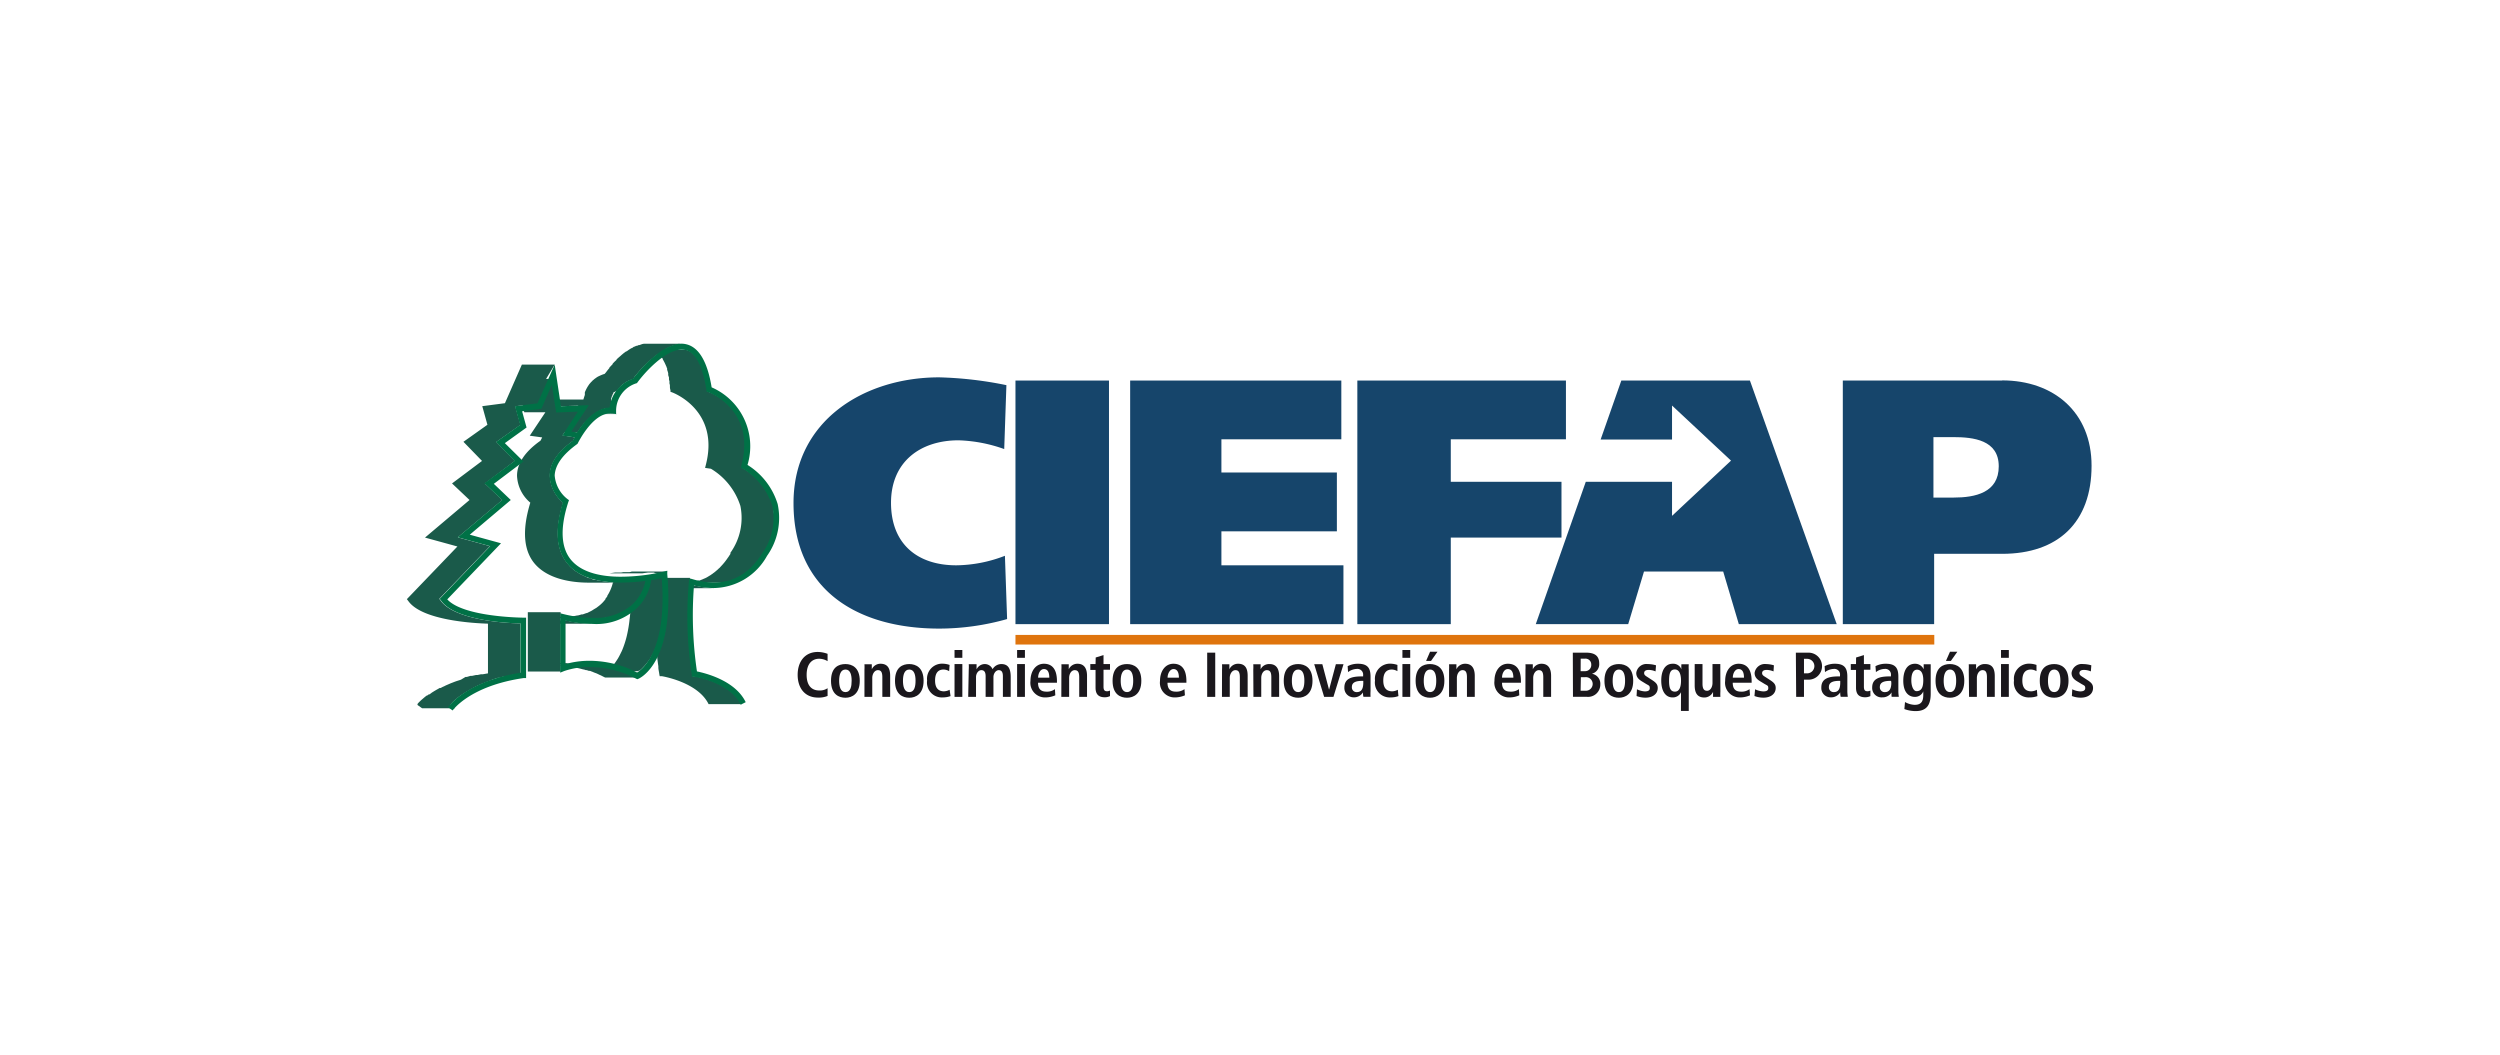<svg id="Layer_1" data-name="Layer 1" xmlns="http://www.w3.org/2000/svg" viewBox="0 0 320 135"><defs><style>.cls-1{fill:#1a5a4a;}.cls-2{fill:#007146;}.cls-3{fill:#1a171c;}.cls-4{fill:#df740d;}.cls-5{fill:#16456b;}</style></defs><title>Auspicios Innovar CARRUSEL</title><path class="cls-1" d="M99,64.76A8.58,8.58,0,0,0,95.23,60L95,59.86l.07-.28c1.87-7-4-9.31-4.3-9.39l-.2-.07,0-.22c-.47-3-1.38-4.76-2.67-5.09a2.32,2.32,0,0,0-.5-.06H85.07a6.59,6.59,0,0,1,1.13-.53h0l.24-.07.09,0,.19,0,.17,0L87,44l.32,0h-4.2l-.31,0h-.1l-.23,0h-.06s0,0,0,0a1.36,1.36,0,0,0-.3.07h0l-.27.1-.1,0-.2.09-.1,0-.23.11,0,0h0c-.11,0-.22.12-.33.19a.11.11,0,0,0-.06,0l-.31.19,0,0-.32.23-.06,0-.3.22,0,0-.3.25s0,0-.06.06l-.27.23,0,0-.29.26,0,.06-.25.23s0,0,0,0l-.25.26,0,.06-.21.22a0,0,0,0,0,0,0l-.21.22,0,.06-.16.19,0,0-.15.19s0,0,0,0l-.11.15s0,0,0,0l-.1.12s0,0,0,0l-.09.1a3.42,3.42,0,0,0-.38.13l-.14.06-.22.1h0l-.14.07-.14.09-.13.09a.56.56,0,0,1-.14.1l-.11.1-.14.11-.07.09a1.37,1.37,0,0,0-.14.13l-.06.07-.14.16,0,0-.13.19a4.75,4.75,0,0,0-.45.87l0,.09,0,.09s0,.1,0,.15a.07.07,0,0,0,0,0c-.07.21-.14.42-.19.59H71.1l-.41-2.64H69.9L71,46.67h-4.2l-2.17,4.94-2.9.38.66,2.38-3.07,2.18L61.7,59l-3.84,2.88L60.1,64l-5.7,4.81,4.15,1.14-6.47,6.74.19.25c1.78,2.5,8.53,2.84,10.19,2.89v6.36l-.68.12-.24,0-.41.09h-.07l-.13,0-.5.11-.21,0-.47.14-.17,0L59,87l-.15.05-.41.13-.2.07-.36.14-.16.06-.46.2,0,0a4.3,4.3,0,0,0-.42.2l-.15.06-.28.15-.07,0a.09.09,0,0,0-.06,0l-.26.15-.11.06-.34.2-.32.2-.07.06-.21.15-.09,0-.2.15-.06,0-.21.16,0,0-.41.35,0,0-.14.12,0,0a1,1,0,0,1-.12.12s0,0,0,0a2.73,2.73,0,0,0-.3.33s0,0,0,0l0,.06s0,0,0,0,0,.06,0,.07l.59.42h4.2l-.59-.42a3.07,3.07,0,0,1,.42-.49s0,0,0,0l.12-.11,0,0,.12-.12.05,0,.16-.15,0,0,.21-.18.05,0,.17-.15a.42.42,0,0,0,.1-.06L59,89l.11-.07.17-.12.11-.07.25-.16.1-.06.3-.17.14-.09.22-.11a1,1,0,0,1,.16-.09,2.09,2.09,0,0,1,.27-.14l.15-.09.39-.17.1-.05a4.59,4.59,0,0,1,.43-.17l.17-.07.35-.14.2-.07L63,87l.15-.05.58-.19.17,0,.47-.14.22,0,.48-.11.21-.05.41-.09.25,0c.21,0,.43-.09.67-.12V79.79c-1.66,0-8.4-.39-10.19-2.89l-.19-.25,6.48-6.74L58.6,68.78,64.3,64l-2.24-2.11L65.9,59l-2.37-2.43,3.09-2.18L65.95,52l1-.12.15.89h2.71l-2,3,1.59.22-.22.42c-2,1.41-3,2.93-3,4.49a4.74,4.74,0,0,0,1.7,3.44c-1.1,3.59-.87,6.3.73,8s4.3,2.24,6.78,2.24h3.06a5.59,5.59,0,0,1-.51,1.33s0,0,0,0-.12.22-.2.33l0,.07c-.07.11-.16.23-.25.34l0,.07c-.09.11-.19.22-.28.33a.16.16,0,0,0,0,0,4.94,4.94,0,0,1-.36.35c-.16.14-.34.27-.51.4L76,78a3,3,0,0,1-.36.22l-.5.25-.07,0-.47.17-.15,0a5.13,5.13,0,0,1-.49.14l-.09,0a5.78,5.78,0,0,1-.63.11h-.07l-.6.06h-.12l-.69,0v-.59h-4.2v7.6h4.2v-.72a12,12,0,0,1,2.9.45h.06l.29.09.1,0,.26.09.14,0a1.57,1.57,0,0,1,.23.09.63.63,0,0,1,.16.06l.22.09.2.07.2.09.22.11.17.07.39.2.15.07h4.2l-.15-.07a12.73,12.73,0,0,0-1.71-.74h1.87a.2.2,0,0,1,.09-.05s0,0,0,0l.06,0h0l.09-.06,0,0,.1-.07s0,0,0,0l.11-.1s0,0,0,0a1.52,1.52,0,0,0,.12-.12h0A7.56,7.56,0,0,0,84,82.74c0,.27,0,.56.07.84,0,0,0,0,0,0,.05.56.11,1.12.2,1.7,0,0,0,.1,0,.15,0,.28.09.57.12.86l.05.26.26,0s4.61.73,6,3.58h4.21c-1.38-2.85-5.94-3.57-6-3.58l-.26,0,0-.26-.11-.83a.94.94,0,0,1,0-.2l-.11-.79v-.07c0-.24-.06-.48-.07-.72,0-.06,0-.12,0-.19,0-.26,0-.51-.06-.76,0,0,0-.07,0-.11,0-.22,0-.43-.05-.64v-.17a7,7,0,0,1,0-.69.55.55,0,0,1,0-.14c0-.2,0-.4,0-.59v-.13c0-.22,0-.43,0-.65,0-.05,0-.09,0-.14V78.17c0-.17,0-.35,0-.51V77.6c0-.17,0-.35,0-.52V77c0-.35,0-.66.05-.94v0c0-.28,0-.54,0-.77h3.27a10.12,10.12,0,0,1-2.53-.33h-.72c0-.06,0-.11,0-.16s0-.07,0-.1h0a.13.13,0,0,1,0-.06v-.06h3.8l.3,0,.15,0,.27,0,.15,0H93l.16,0,.22-.06.21-.06.21-.06.22-.09.19-.07.23-.11.19-.09,0,0,.14-.07.23-.14.17-.11.23-.16.16-.12.24-.19.16-.14.22-.21.15-.14.22-.23.14-.15.22-.27.11-.15c.09-.1.16-.21.25-.32l.09-.12c.11-.16.22-.32.32-.48a7.67,7.67,0,0,0,1.28-6M71.86,52,74,51.92c0,.09,0,.17-.06.25h-.33l-.2,0h-.06l-.13,0-.09,0-.12,0-.09,0-.1,0-.23.11-.07,0a0,0,0,0,0,0,0s0,0,0,0l-.15.07H71.23l-.1-.66Zm8.72,27.35h0a17.06,17.06,0,0,1-.37,2.13h0a12.32,12.32,0,0,1-.53,1.64v0a4.18,4.18,0,0,1-.2.43h0a8.46,8.46,0,0,1-.4.76s0,0,0,0l-.19.29s0,0,0,0a6.12,6.12,0,0,1-.37.51l0,0-.14.17,0,0-.17.16a12.26,12.26,0,0,0-2.48-.25H71.76V85h.72l.21-.06h.06l.25-.06h.05l.25,0,.07,0,.32,0h.09l.29,0h.11l.4,0h.06l.37,0H71.76V79.84h4.19a16.16,16.16,0,0,1-3.46-.41h-.73V79.1h4.18l.66,0h.16l.51,0h.12a5.16,5.16,0,0,0,.62-.11,6.49,6.49,0,0,0,1.8-.64,6.25,6.25,0,0,0,.89-.58s0,0,0,0c0,.61-.07,1.19-.14,1.71m12.94-8.59-.3.46a.57.57,0,0,0-.1.14l-.22.3-.11.14c-.07.1-.16.19-.24.29l-.1.11-.33.36-.09.07a2.52,2.52,0,0,1-.27.25l-.14.12-.22.18a.68.68,0,0,0-.16.12,2.56,2.56,0,0,0-.23.16l-.15.09-.36.22-.22.11-.15.06-.22.1-.16.06-.22.09-.17,0-.22.07-.19,0-.22.06H88.6l-.29,0h0v-.06l0-.42H80.62l0,.38H78.5l0,.19h0c-.52,0-1.05-.1-1.56-.19h0l-.3-.06-.12,0-.26-.07-.16,0-.24-.06L75.6,74,75.38,74l-.2-.07L75,73.82a3.09,3.09,0,0,1-.36-.16l-.15-.07-.22-.11-.15-.09a2.2,2.2,0,0,1-.21-.14l-.15-.08-.2-.15-.14-.1-.21-.19-.1-.09a2.22,2.22,0,0,1-.29-.3c-1.61-1.75-1.85-4.45-.74-8a4.74,4.74,0,0,1-1.7-3.44c0-1.56,1-3.07,3-4.49,0-.09.11-.23.21-.42L72,55.73l.26-.38h1.66l.21-.31a1.45,1.45,0,0,1,.1-.14,1,1,0,0,1,.14-.2l.12-.16.15-.19a1.85,1.85,0,0,1,.14-.17L75,54l.23-.25.19-.19.16-.16.17-.15.19-.16L76,53h3l-.43-.07a2,2,0,0,0-.37,0h-2l.15-.11.3-.19a3.51,3.51,0,0,1,1-.37l.16,0h.4l0-.16a.18.18,0,0,1,0-.09.4.4,0,0,1,0-.11.3.3,0,0,1,0-.1s0-.07,0-.11l0-.11,0-.12,0-.11a.56.56,0,0,1,0-.14l0-.11c0-.05,0-.1.06-.15l0-.1a1.57,1.57,0,0,1,.12-.25s0,0,0-.05a1.73,1.73,0,0,1,.12-.22.69.69,0,0,0,0-.09L79,50a.86.86,0,0,1,.06-.1l.12-.16.07-.09.14-.15.09-.1.16-.15.1-.07.21-.15L80,49a2.88,2.88,0,0,1,.32-.2l0,0a3.86,3.86,0,0,1,.73-.28l.07-.1.06-.07,0-.06.09-.11,0,0,.12-.15h0a16.55,16.55,0,0,1,2.85-2.74,2.38,2.38,0,0,1,.47.47s0,0,0,0,.09.11.12.17l0,.06a1.19,1.19,0,0,1,.11.19s0,0,0,0a4.26,4.26,0,0,1,.23.46,0,0,0,0,1,0,0,1.47,1.47,0,0,1,.09.21.81.81,0,0,1,.06.12c0,.06.05.12.07.2s0,.1,0,.16l.07.19.07.25c0,.06,0,.12,0,.2s.06.22.1.35l0,.16c0,.09,0,.19.06.28l0,.18c0,.11,0,.22.06.32a1.53,1.53,0,0,0,0,.16c0,.16,0,.33.07.51l0,.22.2.07c.26.09,6.17,2.39,4.3,9.39l-.07.28L91,60a8.58,8.58,0,0,1,3.77,4.76,7.67,7.67,0,0,1-1.28,6"/><path class="cls-1" d="M80.86,73.16a1.2,1.2,0,0,1-.29.07l-.19,0-.1,0-.1,0h-.11l-.16,0-.1,0-.28.05h0l-.3,0-.1,0-.27,0h-.1l-.79.11h-.12l-.32,0h-.12l-.45,0-.46,0h4.2l.46,0,.45,0h.12l.34,0h.11l.79-.11H83l.27,0,.1,0,.3,0h0L84,73.4l.11,0,.15,0a.36.36,0,0,1,.12,0l.07,0,.31-.06.29-.07.41-.11H81.27Z"/><path class="cls-2" d="M99.55,64.57a8.39,8.39,0,0,1-1.37,6.58,7.92,7.92,0,0,1-6.83,4.12,10.06,10.06,0,0,1-2.52-.33,49.33,49.33,0,0,0,.38,11c1,.21,4.89,1.13,6.24,3.94l-.64.32c-1.37-2.85-5.91-3.57-6-3.58l-.26,0,0-.26a49.78,49.78,0,0,1-.37-11.92l.05-.42.41.11a9.75,9.75,0,0,0,2.74.43q3.85,0,6.21-3.78a7.7,7.7,0,0,0,1.27-6A8.59,8.59,0,0,0,95.09,60l-.26-.14.07-.28c1.87-7-4-9.31-4.28-9.39l-.2-.07,0-.22c-.47-3-1.37-4.76-2.67-5.09a2.28,2.28,0,0,0-.49-.06c-2.12,0-4.81,3-5.73,4.29a3.7,3.7,0,0,0-2.67,3.54V53l-.43-.07a2,2,0,0,0-.37,0c-2.26,0-4.11,3.83-4.14,3.88C72,58.19,71.06,59.53,71,60.86a4.25,4.25,0,0,0,1.61,3l.22.16-.09.25c-1.11,3.44-.94,6,.49,7.55s3.89,2,6.2,2A24.55,24.55,0,0,0,85,73.16l.41-.11,0,.43c1,11.3-3.49,13.31-3.68,13.4l-.16.06-.15-.07a12.64,12.64,0,0,0-5.89-1.49,9.73,9.73,0,0,0-3.33.52l-.49.2V78.5l.44.11a16,16,0,0,0,3.72.48,7.27,7.27,0,0,0,4.94-1.6,5.61,5.61,0,0,0,1.8-3.14,23.06,23.06,0,0,1-3.1.22c-2.47,0-5.15-.48-6.74-2.24s-1.84-4.45-.74-8a4.74,4.74,0,0,1-1.69-3.44c0-1.56,1-3.07,3-4.49,0-.09.11-.23.21-.42l-1.58-.22,2-3.07-2.78.11-.56-3.54-1.33,3.06-2.47.33.57,2.07-2.78,2L67,59.07l-3.79,2.86L65.38,64l-5.25,4.44,4,1.1-6.88,7.18C59.34,79,66.9,79.06,67,79.06h.34v7.73l-.3,0c-6.89,1-9.08,4.11-9.1,4.15l-.59-.42c.1-.14,2.34-3.31,9.27-4.41V79.79c-1.65,0-8.37-.38-10.15-2.89l-.19-.25,6.46-6.74-4.15-1.14L64.27,64,62,61.86,65.86,59l-2.36-2.43,3.07-2.18L65.91,52l2.89-.38L71,46.67,71.8,52l3.57-.14-2.25,3.38.74.1c.82-1.28,2.36-3.17,4.17-3.17a4.45,4.45,0,0,1,3-3.71c.52-.69,3.52-4.47,6.22-4.47a2.8,2.8,0,0,1,.65.09c1.58.41,2.66,2.25,3.19,5.5a8.23,8.23,0,0,1,4.59,9.93,9,9,0,0,1,3.88,5.07M84.73,74c-.32.07-.79.17-1.37.26a6.41,6.41,0,0,1-1.53,3.27,7.55,7.55,0,0,1-6,2.33,15.91,15.91,0,0,1-3.44-.41V85a11.1,11.1,0,0,1,3.1-.42,13.38,13.38,0,0,1,6.06,1.5c.7-.43,3.88-2.91,3.15-12.14"/><path class="cls-3" d="M105.93,89.08a2.92,2.92,0,0,1-1.23.21c-1.71,0-2.6-1.26-2.6-2.91s.89-2.93,2.58-2.93a3.73,3.73,0,0,1,1.25.24l0,.94a2.11,2.11,0,0,0-1.08-.31c-.85,0-1.6.58-1.6,2.06s.74,2,1.6,2a1.75,1.75,0,0,0,1.08-.29Z"/><path class="cls-3" d="M108.22,85c.85,0,1.83.45,1.83,2.14s-1,2.17-1.83,2.17-1.85-.41-1.85-2.17,1-2.14,1.85-2.14m0,3.59c.66,0,.79-.74.79-1.45s-.14-1.44-.79-1.44-.81.74-.81,1.44.16,1.45.81,1.45"/><path class="cls-3" d="M110.65,85.72a5.78,5.78,0,0,0,0-.69h.94c0,.21,0,.43,0,.64h0a1.21,1.21,0,0,1,1.11-.71c1,0,1.24.71,1.24,1.55V89.2h-1V86.7c0-.65-.16-.92-.57-.92s-.72.46-.72,1V89.2h-1Z"/><path class="cls-3" d="M116.39,85c.85,0,1.83.45,1.83,2.14s-1,2.17-1.83,2.17-1.83-.41-1.83-2.17,1-2.14,1.83-2.14m0,3.59c.66,0,.8-.74.8-1.45s-.15-1.44-.8-1.44-.81.74-.81,1.44.16,1.45.81,1.45"/><path class="cls-3" d="M121.67,89.1a3,3,0,0,1-1,.17,1.9,1.9,0,0,1-2-2.16,1.93,1.93,0,0,1,2-2.16,3,3,0,0,1,.88.16l-.06.8a1.43,1.43,0,0,0-.71-.21c-.76,0-1.09.52-1.09,1.41s.37,1.38,1.14,1.38a1.64,1.64,0,0,0,.72-.2Z"/><path class="cls-3" d="M122.18,89.2h1V85h-1Zm0-5h1v-1h-1Z"/><path class="cls-3" d="M124,85.7a4.76,4.76,0,0,0,0-.68h1c0,.22,0,.43,0,.66h0A1.18,1.18,0,0,1,126,85a1.08,1.08,0,0,1,1.05.66,1.3,1.3,0,0,1,1.12-.66c.92,0,1.2.64,1.2,1.66V89.2h-1V86.56c0-.52-.16-.78-.53-.78s-.68.43-.68.89V89.2h-1V86.56c0-.52-.17-.78-.55-.78s-.68.43-.68.89V89.2h-1Z"/><path class="cls-3" d="M130.19,89.2h1V85h-1Zm0-5h1v-1h-1Z"/><path class="cls-3" d="M135.08,89a3.18,3.18,0,0,1-1.25.27,1.87,1.87,0,0,1-1.93-2.11c0-1.24.66-2.2,1.72-2.2.9,0,1.67.52,1.67,2.23v.2h-2.42c0,.71.28,1.14,1.07,1.14a1.68,1.68,0,0,0,1.09-.32Zm-.77-2.26c0-.73-.23-1.1-.69-1.1s-.74.56-.74,1.1Z"/><path class="cls-3" d="M135.86,85.72a5.67,5.67,0,0,0,0-.69h.94c0,.21,0,.43,0,.64h0a1.21,1.21,0,0,1,1.11-.71c.94,0,1.23.71,1.23,1.55V89.2h-1V86.7c0-.65-.16-.92-.58-.92s-.71.46-.71,1V89.2h-1Z"/><path class="cls-3" d="M140.25,84.16l1-.31V85h.83v.73h-.83v2.17c0,.46.16.58.45.58a.84.84,0,0,0,.38-.09v.71a1.48,1.48,0,0,1-.67.15c-.76,0-1.18-.35-1.18-1.23V85.75h-.67V85h.67Z"/><path class="cls-3" d="M144.26,85c.86,0,1.83.45,1.83,2.14s-1,2.17-1.83,2.17-1.85-.41-1.85-2.17,1-2.14,1.85-2.14m0,3.59c.64,0,.79-.74.79-1.45s-.15-1.44-.79-1.44-.81.74-.81,1.44.16,1.45.81,1.45"/><path class="cls-3" d="M151.67,89a3.22,3.22,0,0,1-1.25.27,1.88,1.88,0,0,1-1.94-2.11c0-1.24.66-2.2,1.72-2.2.89,0,1.66.52,1.66,2.23v.2h-2.42c0,.71.28,1.14,1.07,1.14a1.72,1.72,0,0,0,1.1-.32Zm-.77-2.26c0-.73-.25-1.1-.69-1.1s-.76.56-.76,1.1Z"/><rect class="cls-3" x="154.52" y="83.54" width="1.03" height="5.66"/><path class="cls-3" d="M156.42,85.72a5.78,5.78,0,0,0,0-.69h.94c0,.21,0,.43,0,.64h0a1.21,1.21,0,0,1,1.11-.71c1,0,1.23.71,1.23,1.55V89.2h-1V86.7c0-.65-.16-.92-.57-.92s-.72.46-.72,1V89.2h-1Z"/><path class="cls-3" d="M160.42,85.72a5.67,5.67,0,0,0,0-.69h.94c0,.21,0,.43,0,.64h0A1.2,1.2,0,0,1,162.5,85c.94,0,1.23.71,1.23,1.55V89.2h-1V86.7c0-.65-.16-.92-.58-.92s-.71.46-.71,1V89.2h-1Z"/><path class="cls-3" d="M166.17,85c.84,0,1.83.45,1.83,2.14s-1,2.17-1.83,2.17-1.85-.41-1.85-2.17,1-2.14,1.85-2.14m0,3.59c.64,0,.79-.74.79-1.45s-.15-1.44-.79-1.44-.81.74-.81,1.44.15,1.45.81,1.45"/><polygon class="cls-3" points="168.22 85.02 169.26 85.02 170.11 88.25 170.13 88.25 170.99 85.02 171.97 85.02 170.68 89.2 169.49 89.2 168.22 85.02"/><path class="cls-3" d="M172.5,85.27a2.83,2.83,0,0,1,1.33-.31c1.29,0,1.6.63,1.6,1.67v1.83a5.32,5.32,0,0,0,0,.73h-.91a2,2,0,0,1-.06-.57h0a1.33,1.33,0,0,1-1.17.64A1.19,1.19,0,0,1,172.08,88c0-1.14.92-1.42,2.19-1.42h.21v-.15a.73.73,0,0,0-.78-.81,2,2,0,0,0-1.15.41Zm2,1.88h-.1c-.86,0-1.36.19-1.36.79a.6.6,0,0,0,.63.65c.61,0,.83-.46.83-1.2Z"/><path class="cls-3" d="M179,89.1a2.89,2.89,0,0,1-1,.17,1.9,1.9,0,0,1-2-2.16,1.93,1.93,0,0,1,2-2.16,3,3,0,0,1,.87.16l0,.8a1.52,1.52,0,0,0-.71-.21c-.77,0-1.1.52-1.1,1.41s.37,1.38,1.15,1.38a1.63,1.63,0,0,0,.71-.2Z"/><path class="cls-3" d="M179.51,89.2h1V85h-1Zm0-5h1v-1h-1Z"/><path class="cls-3" d="M183.05,85c.86,0,1.83.45,1.83,2.14s-1,2.17-1.83,2.17-1.85-.41-1.85-2.17,1-2.14,1.85-2.14m0,3.59c.65,0,.79-.74.79-1.45s-.15-1.44-.79-1.44-.81.74-.81,1.44.15,1.45.81,1.45m0-5.17H184l-.83,1.18h-.63Z"/><path class="cls-3" d="M185.48,85.72a5.78,5.78,0,0,0,0-.69h.94c0,.21,0,.43,0,.64h0a1.22,1.22,0,0,1,1.12-.71c.94,0,1.23.71,1.23,1.55V89.2h-1V86.7c0-.65-.16-.92-.57-.92s-.72.46-.72,1V89.2h-1Z"/><path class="cls-3" d="M194.47,89a3.11,3.11,0,0,1-1.25.27,1.87,1.87,0,0,1-1.93-2.11c0-1.24.66-2.2,1.72-2.2.9,0,1.67.52,1.67,2.23v.2h-2.42c0,.71.28,1.14,1.07,1.14a1.68,1.68,0,0,0,1.09-.32Zm-.76-2.26c0-.73-.25-1.1-.71-1.1s-.74.56-.74,1.1Z"/><path class="cls-3" d="M195.26,85.72a5.78,5.78,0,0,0,0-.69h.94c0,.21,0,.43,0,.64h0a1.21,1.21,0,0,1,1.11-.71c.94,0,1.23.71,1.23,1.55V89.2h-1V86.7c0-.65-.16-.92-.57-.92s-.72.46-.72,1V89.2h-1Z"/><path class="cls-3" d="M201.32,83.54H203c1.16,0,1.7.43,1.7,1.4a1.26,1.26,0,0,1-.94,1.3h0a1.29,1.29,0,0,1,1.08,1.36,1.57,1.57,0,0,1-1.76,1.59h-1.74Zm1,2.37h.55a.78.78,0,0,0,.81-.84.74.74,0,0,0-.83-.76h-.52Zm0,2.5h.58a.87.87,0,1,0,0-1.73h-.55Z"/><path class="cls-3" d="M207.22,85c.86,0,1.83.45,1.83,2.14s-1,2.17-1.83,2.17-1.85-.41-1.85-2.17,1-2.14,1.85-2.14m0,3.59c.64,0,.79-.74.79-1.45s-.15-1.44-.79-1.44-.8.74-.8,1.44.15,1.45.8,1.45"/><path class="cls-3" d="M209.53,88.23a2.7,2.7,0,0,0,1,.27c.37,0,.64-.09.64-.41s-.07-.32-.44-.53l-.41-.25c-.42-.25-.88-.52-.88-1.18A1.32,1.32,0,0,1,210.92,85a3.86,3.86,0,0,1,1.05.16l-.06.78a2.24,2.24,0,0,0-.88-.19c-.41,0-.58.16-.58.41s.19.35.47.53l.49.32c.52.33.78.57.78,1.05,0,.77-.65,1.24-1.56,1.24a3.14,3.14,0,0,1-1.15-.21Z"/><path class="cls-3" d="M215.17,88.6h0a1.14,1.14,0,0,1-1.09.67c-.89,0-1.44-.81-1.44-2.17,0-1.15.43-2.14,1.46-2.14a1.12,1.12,0,0,1,1.12.71h0a4.29,4.29,0,0,1,0-.64h.94a5,5,0,0,0,0,.72V91h-1Zm-.78-.07c.56,0,.78-.59.78-1.4s-.21-1.44-.79-1.44-.74.5-.74,1.46.2,1.38.76,1.38"/><path class="cls-3" d="M220.21,88.52a5.55,5.55,0,0,0,0,.68h-.94c0-.21,0-.42,0-.64h0a1.23,1.23,0,0,1-1.11.72c-1,0-1.24-.72-1.24-1.56V85h1v2.5c0,.64.17.92.59.92s.69-.49.69-1V85h1Z"/><path class="cls-3" d="M224,89a3.18,3.18,0,0,1-1.25.27,1.87,1.87,0,0,1-1.93-2.11c0-1.24.66-2.2,1.72-2.2.9,0,1.67.52,1.67,2.23v.2h-2.42c0,.71.28,1.14,1.05,1.14a1.69,1.69,0,0,0,1.1-.32Zm-.77-2.26c0-.73-.23-1.1-.69-1.1s-.74.56-.74,1.1Z"/><path class="cls-3" d="M224.65,88.23a2.78,2.78,0,0,0,1.05.27c.36,0,.64-.09.64-.41s-.07-.32-.45-.53l-.41-.25c-.42-.25-.89-.52-.89-1.18A1.33,1.33,0,0,1,226.06,85a3.71,3.71,0,0,1,1,.16l-.05.78a2.3,2.3,0,0,0-.89-.19c-.39,0-.57.16-.57.41s.18.35.47.53l.49.32c.52.33.78.57.78,1.05,0,.77-.66,1.24-1.56,1.24a3.22,3.22,0,0,1-1.16-.21Z"/><path class="cls-3" d="M229.87,83.54h1.62a1.73,1.73,0,1,1,0,3.46h-.58V89.2h-1Zm1.44,2.65a.93.93,0,1,0,0-1.86h-.4v1.86Z"/><path class="cls-3" d="M233.55,85.27a2.81,2.81,0,0,1,1.31-.31c1.3,0,1.6.63,1.6,1.67v1.83a4.77,4.77,0,0,0,.06.73h-.91a2,2,0,0,1-.06-.57h0a1.36,1.36,0,0,1-1.18.64A1.19,1.19,0,0,1,233.13,88c0-1.14.92-1.42,2.19-1.42h.2v-.15a.72.72,0,0,0-.77-.81,2,2,0,0,0-1.15.41Zm2,1.88h-.09c-.86,0-1.36.19-1.36.79a.6.6,0,0,0,.63.65c.61,0,.82-.46.82-1.2Z"/><path class="cls-3" d="M237.58,84.16l1-.31V85h.83v.73h-.83v2.17c0,.46.16.58.46.58a.82.82,0,0,0,.37-.09v.71a1.48,1.48,0,0,1-.67.15c-.75,0-1.17-.35-1.17-1.23V85.75h-.67V85h.67Z"/><path class="cls-3" d="M240.06,85.27a2.83,2.83,0,0,1,1.33-.31c1.3,0,1.6.63,1.6,1.67v1.83a4.77,4.77,0,0,0,.06.73h-.92a2,2,0,0,1,0-.57h0a1.33,1.33,0,0,1-1.17.64A1.2,1.2,0,0,1,239.64,88c0-1.14.93-1.42,2.2-1.42h.2v-.15a.72.72,0,0,0-.78-.81,1.89,1.89,0,0,0-1.14.41Zm2,1.88H242c-.87,0-1.38.19-1.38.79a.61.61,0,0,0,.65.65c.59,0,.82-.46.82-1.2Z"/><path class="cls-3" d="M243.84,89.86a2.73,2.73,0,0,0,1.24.36c1,0,1.1-.67,1.1-1.33v-.4h0a1.13,1.13,0,0,1-1.1.71c-.58,0-1.46-.38-1.46-2.07,0-1.15.41-2.17,1.51-2.17a1.2,1.2,0,0,1,1.1.71h0c0-.21,0-.42,0-.64h.9c0,.22,0,.43,0,.66v3.09c0,1.3-.4,2.24-1.93,2.24a4.18,4.18,0,0,1-1.44-.26Zm1.46-1.39c.63,0,.88-.46.88-1.41s-.33-1.34-.8-1.34-.73.5-.73,1.35.31,1.4.66,1.4"/><path class="cls-3" d="M249.6,85c.86,0,1.83.45,1.83,2.14s-1,2.17-1.83,2.17-1.85-.41-1.85-2.17,1-2.14,1.85-2.14m0,3.59c.64,0,.79-.74.79-1.45s-.15-1.44-.79-1.44-.81.74-.81,1.44.16,1.45.81,1.45m0-5.17h.94l-.83,1.18h-.63Z"/><path class="cls-3" d="M252,85.72a5.78,5.78,0,0,0,0-.69h.94c0,.21,0,.43,0,.64h0A1.21,1.21,0,0,1,254.1,85c1,0,1.23.71,1.23,1.55V89.2h-1V86.7c0-.65-.16-.92-.57-.92s-.72.46-.72,1V89.2h-1Z"/><path class="cls-3" d="M256.13,89.2h1V85h-1Zm0-5h1v-1h-1Z"/><path class="cls-3" d="M260.79,89.1a2.89,2.89,0,0,1-1,.17,1.9,1.9,0,0,1-2-2.16,1.93,1.93,0,0,1,2-2.16,3,3,0,0,1,.88.16l0,.8a1.52,1.52,0,0,0-.71-.21c-.77,0-1.1.52-1.1,1.41s.37,1.38,1.15,1.38a1.63,1.63,0,0,0,.71-.2Z"/><path class="cls-3" d="M262.94,85c.86,0,1.83.45,1.83,2.14s-1,2.17-1.83,2.17-1.85-.41-1.85-2.17,1-2.14,1.85-2.14m0,3.59c.64,0,.79-.74.79-1.45s-.15-1.44-.79-1.44-.8.74-.8,1.44.15,1.45.8,1.45"/><path class="cls-3" d="M265.25,88.23a2.7,2.7,0,0,0,1,.27c.36,0,.66-.09.66-.41s-.09-.32-.46-.53l-.41-.25c-.42-.25-.88-.52-.88-1.18A1.32,1.32,0,0,1,266.64,85a3.87,3.87,0,0,1,1.05.16l-.06.78a2.25,2.25,0,0,0-.88-.19c-.41,0-.58.16-.58.41s.19.35.47.53l.49.32c.52.33.78.57.78,1.05,0,.77-.65,1.24-1.56,1.24a3.14,3.14,0,0,1-1.15-.21Z"/><rect class="cls-4" x="129.98" y="81.27" width="117.61" height="1.23"/><path class="cls-5" d="M128.63,71.14a17.66,17.66,0,0,1-6.22,1.22c-5,0-8.36-2.75-8.36-8s3.74-8,8.65-8a19,19,0,0,1,5.84,1.12l.28-8.18a48.65,48.65,0,0,0-8.6-1c-9.63,0-18.65,5.56-18.65,16.09,0,11.22,8.27,16.07,18.65,16.07a32,32,0,0,0,8.69-1.22Z"/><rect class="cls-5" x="129.98" y="48.71" width="11.97" height="31.18"/><polygon class="cls-5" points="156.34 72.36 156.34 68.01 171.12 68.01 171.12 60.48 156.34 60.48 156.34 56.23 171.69 56.23 171.69 48.71 144.66 48.71 144.66 79.89 171.96 79.89 171.96 72.36 156.34 72.36"/><polygon class="cls-5" points="200.44 56.23 200.44 48.71 173.74 48.71 173.74 79.89 185.7 79.89 185.7 68.81 199.87 68.81 199.87 61.67 185.7 61.67 185.7 56.23 200.44 56.23"/><polygon class="cls-5" points="223.99 48.71 207.53 48.71 204.88 56.26 214.02 56.26 214.02 51.91 221.57 58.96 214.02 66.03 214.02 61.67 202.98 61.67 196.58 79.89 208.41 79.89 210.43 73.16 220.57 73.16 222.57 79.89 235.1 79.89 223.99 48.71"/><path class="cls-5" d="M256.27,48.71H235.88V79.89h11.69v-9h8.7c7.2,0,11.45-4.06,11.45-11.27,0-6.87-4.86-10.93-11.45-10.93m-6.26,15h-2.53V55.95H250c2.61,0,5.84.37,5.84,3.74s-3,4-5.79,4"/></svg>